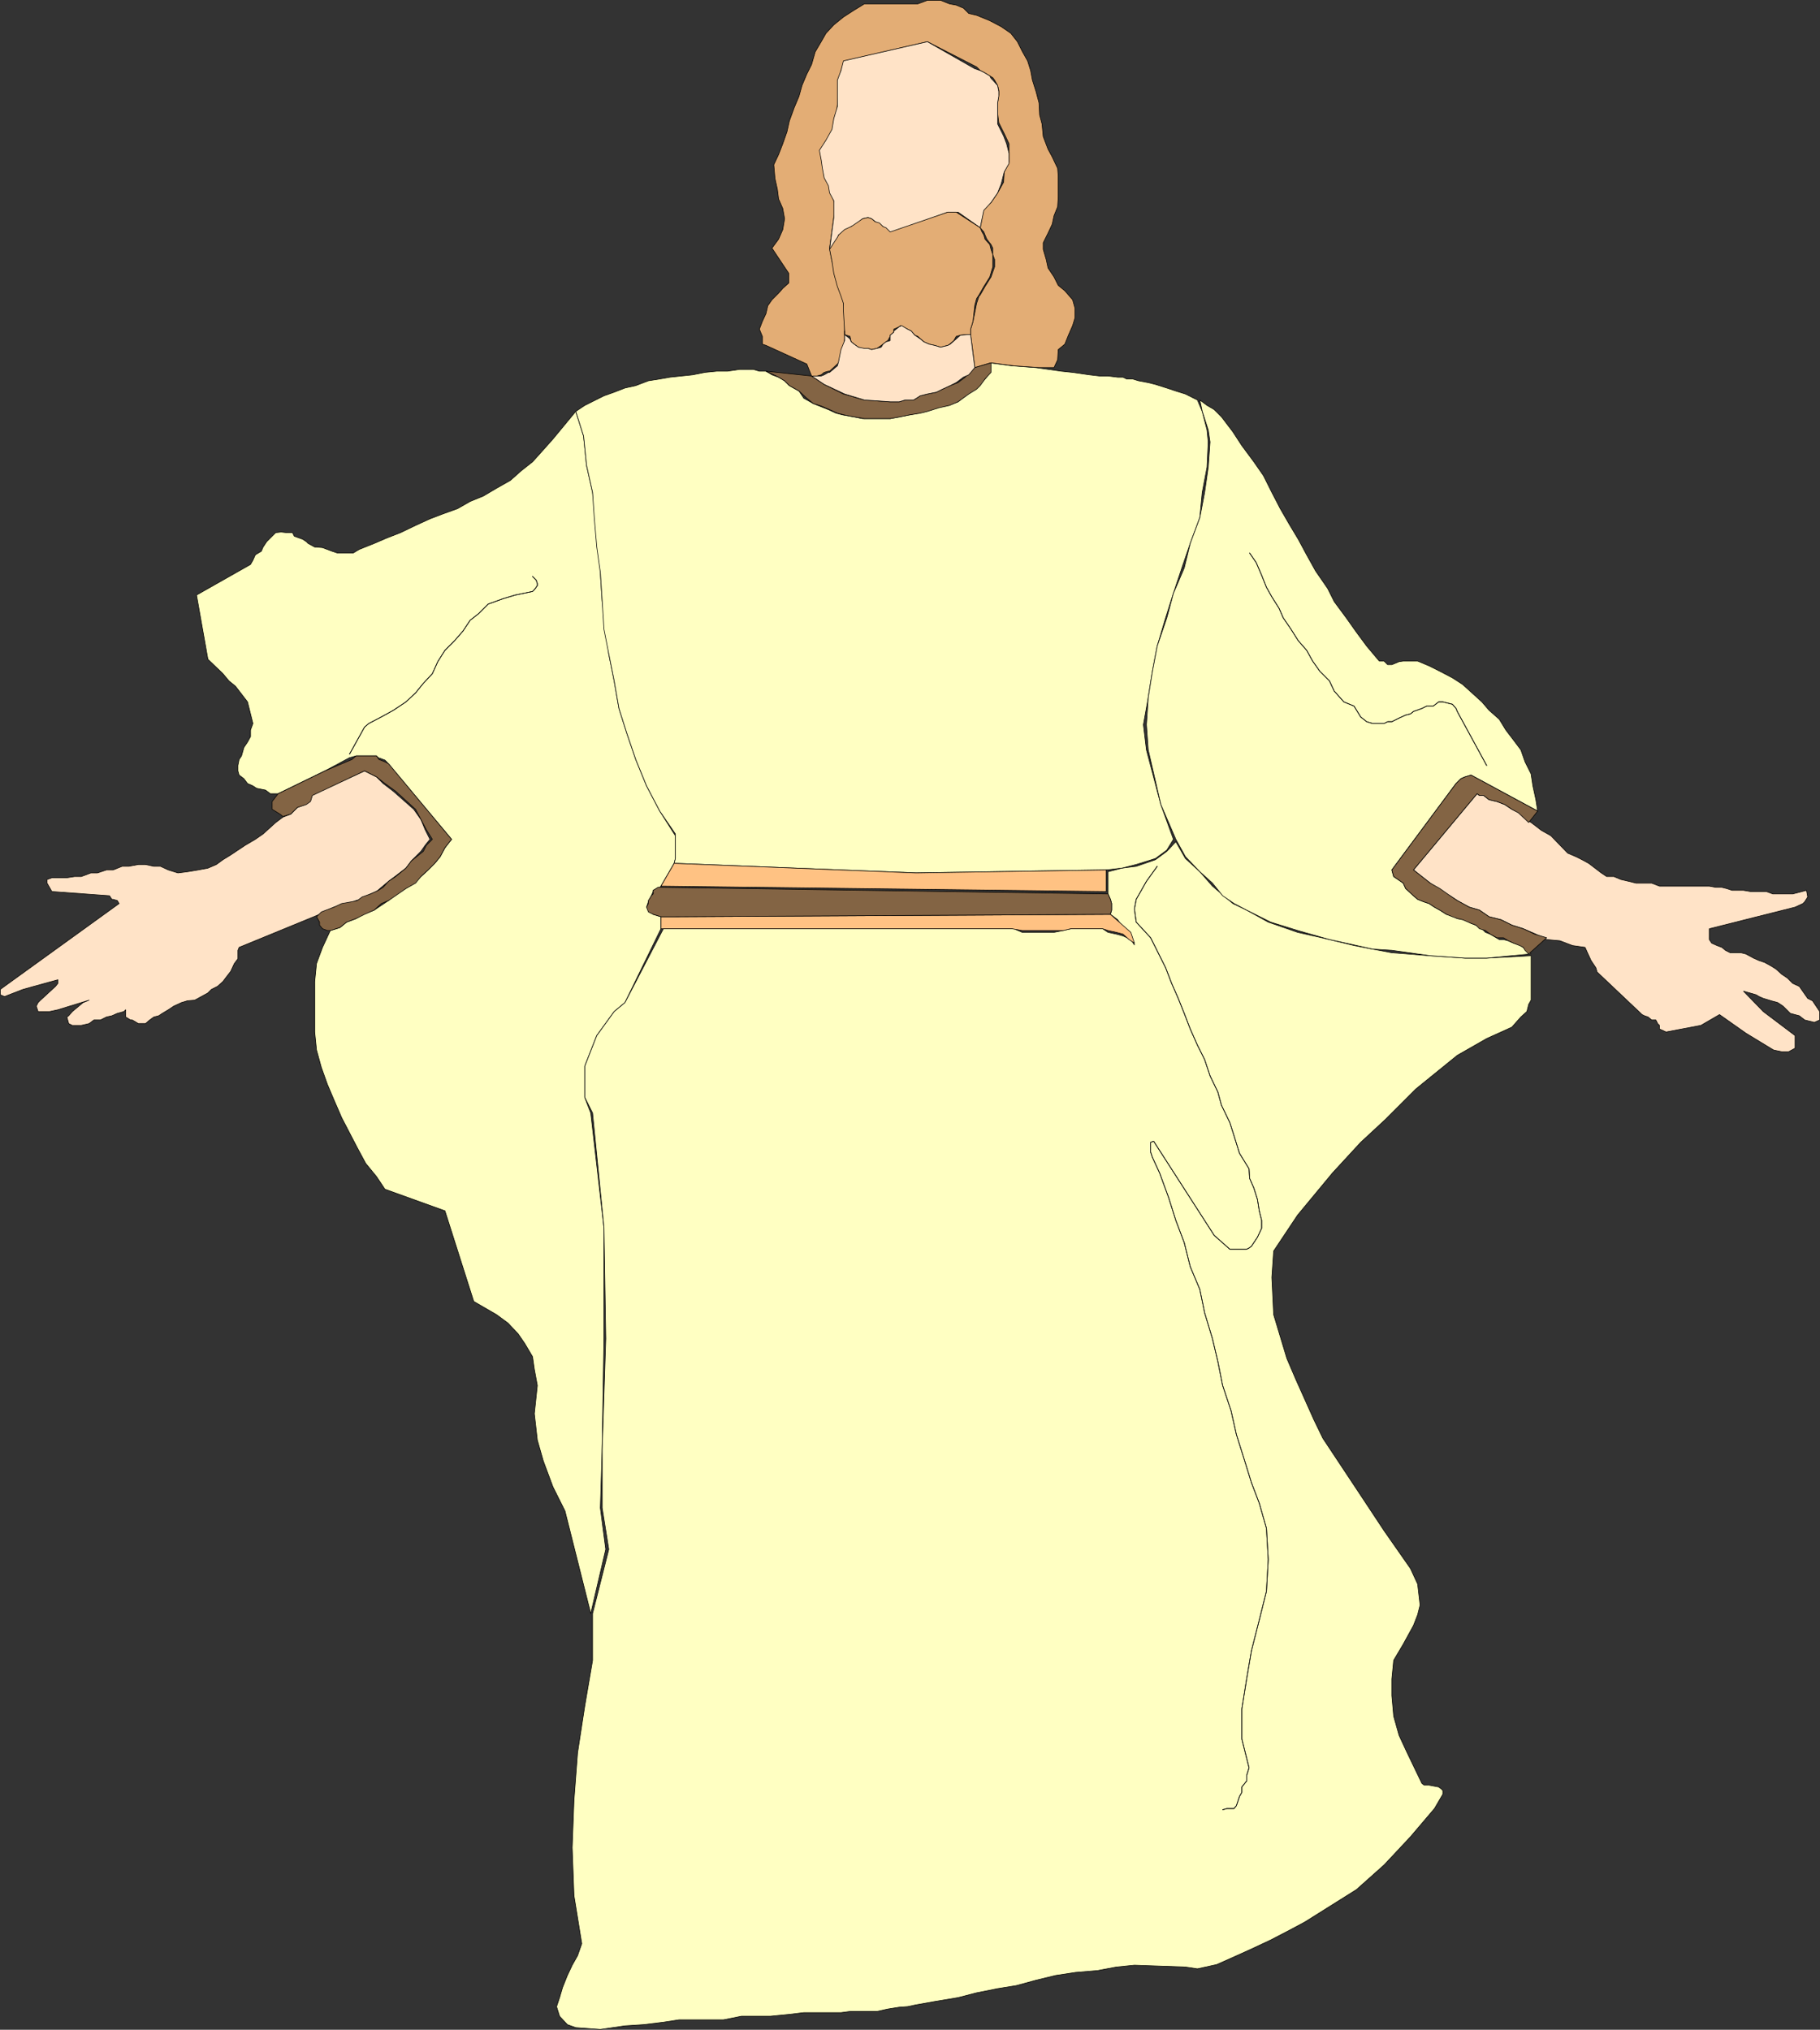 <?xml version="1.0" encoding="UTF-8" standalone="no"?>
<svg
   version="1.0"
   width="129.681mm"
   height="144.602mm"
   id="svg38"
   sodipodi:docname="Jesus 06.wmf"
   xmlns:inkscape="http://www.inkscape.org/namespaces/inkscape"
   xmlns:sodipodi="http://sodipodi.sourceforge.net/DTD/sodipodi-0.dtd"
   xmlns="http://www.w3.org/2000/svg"
   xmlns:svg="http://www.w3.org/2000/svg">
  <rect width="100%" height="100%" fill="#333333" stroke="none"/>
  <sodipodi:namedview
     id="namedview38"
     pagecolor="#ffffff"
     bordercolor="#000000"
     borderopacity="0.25"
     inkscape:showpageshadow="2"
     inkscape:pageopacity="0.0"
     inkscape:pagecheckerboard="0"
     inkscape:deskcolor="#d1d1d1"
     inkscape:document-units="mm" />
  <defs
     id="defs1">
    <pattern
       id="WMFhbasepattern"
       patternUnits="userSpaceOnUse"
       width="6"
       height="6"
       x="0"
       y="0" />
  </defs>
  <path
     style="fill:#ffffc2;fill-opacity:1;fill-rule:evenodd;stroke:none"
     d="m 181.557,232.46 0.323,-1.293 v -6.141 l -4.202,-6.626 -3.555,-6.787 -2.909,-7.11 -2.424,-7.11 -2.101,-6.626 -1.293,-7.434 -1.454,-7.272 -0.808,-6.626 -0.97,-7.757 -0.485,-7.434 -0.323,-6.949 -0.646,-7.595 -1.131,-7.11 -1.616,-7.272 -0.808,-7.918 -2.101,-6.626 -6.141,7.434 -2.586,2.909 -2.909,3.232 -3.07,2.424 -2.909,2.586 -3.717,2.101 -3.555,2.101 -3.555,1.454 -3.394,1.939 -4.04,1.454 -3.394,1.293 -3.878,1.778 -4.04,1.939 -3.717,1.454 -3.394,1.454 -4.04,1.616 -1.616,0.97 h -4.202 l -1.454,-0.485 -1.293,-0.485 -1.293,-0.485 -1.616,-0.162 h -0.485 l -1.778,-0.97 -0.485,-0.485 -0.97,-0.646 -2.262,-0.808 -0.485,-0.97 h -1.616 l -1.454,-0.162 -1.454,0.162 -2.424,2.424 -0.97,1.454 -0.485,1.131 -1.616,0.97 -0.646,1.454 -0.646,1.131 -14.544,8.242 3.07,17.291 4.04,3.878 1.616,1.939 1.778,1.454 1.616,2.101 1.616,2.101 0.808,3.232 0.646,2.586 -0.646,1.778 v 1.778 l -0.808,1.454 -0.97,1.454 -0.646,2.262 -0.646,0.97 -0.323,1.616 v 1.454 l 0.323,1.131 1.293,0.97 0.97,1.293 1.454,0.646 0.97,0.646 2.424,0.485 1.293,0.97 h 2.101 l 12.605,-6.141 6.626,-3.555 1.778,-0.485 h 5.494 l 0.485,0.485 1.778,0.646 0.485,0.485 17.453,20.846 -1.778,2.262 -1.293,2.424 -1.454,1.778 -1.778,1.778 -3.878,3.555 -2.262,1.454 -2.586,1.454 -1.939,1.778 -1.939,1.293 -1.939,1.293 -3.232,1.131 -1.616,1.131 -2.586,0.97 -1.778,1.454 -2.586,0.808 -2.101,4.525 -1.616,4.363 -0.485,4.848 v 13.574 l 0.485,4.848 1.293,4.686 1.616,4.525 1.778,4.202 2.101,4.848 2.101,4.04 2.101,4.04 2.262,4.202 2.909,3.555 2.262,3.394 16.16,5.818 7.757,24.401 3.07,1.778 3.07,1.778 3.07,2.262 2.747,2.909 1.778,2.586 2.101,3.555 0.485,3.394 0.808,4.363 -0.808,7.595 0.808,7.11 1.616,5.656 2.586,6.949 3.232,6.464 6.949,27.633 4.04,-17.291 -1.454,-11.15 0.485,-15.675 0.485,-29.896 v -29.896 l -3.555,-30.865 -1.616,-4.202 v -8.403 l 3.232,-8.242 4.686,-6.464 2.909,-2.424 9.696,-19.877 v -3.232 l -2.101,-0.646 -0.97,-1.131 -0.808,-0.808 0.485,-1.454 0.323,-0.646 0.485,-0.97 0.485,-1.131 v -0.323 l 1.778,-0.808 0.323,-0.323 z"
     id="path1" />
  <path
     style="fill:none;stroke:#000000;stroke-width:0.162px;stroke-linecap:round;stroke-linejoin:round;stroke-miterlimit:4;stroke-dasharray:none;stroke-opacity:1"
     d="m 181.557,232.46 0.323,-1.293 v -6.141 l -4.202,-6.626 -3.555,-6.787 -2.909,-7.11 -2.424,-7.11 -2.101,-6.626 -1.293,-7.434 -1.454,-7.272 -0.808,-6.626 -0.97,-7.757 -0.485,-7.434 -0.323,-6.949 -0.646,-7.595 -1.131,-7.11 -1.616,-7.272 -0.808,-7.918 -2.101,-6.626 -6.141,7.434 -2.586,2.909 -2.909,3.232 -3.07,2.424 -2.909,2.586 -3.717,2.101 -3.555,2.101 -3.555,1.454 -3.394,1.939 -4.04,1.454 -3.394,1.293 -3.878,1.778 -4.04,1.939 -3.717,1.454 -3.394,1.454 -4.04,1.616 -1.616,0.97 h -4.202 l -1.454,-0.485 -1.293,-0.485 -1.293,-0.485 -1.616,-0.162 h -0.485 l -1.778,-0.97 -0.485,-0.485 -0.97,-0.646 -2.262,-0.808 -0.485,-0.97 h -1.616 l -1.454,-0.162 -1.454,0.162 -2.424,2.424 -0.97,1.454 -0.485,1.131 -1.616,0.97 -0.646,1.454 -0.646,1.131 -14.544,8.242 3.07,17.291 4.04,3.878 1.616,1.939 1.778,1.454 1.616,2.101 1.616,2.101 0.808,3.232 0.646,2.586 -0.646,1.778 v 1.778 l -0.808,1.454 -0.97,1.454 -0.646,2.262 -0.646,0.97 -0.323,1.616 v 1.454 l 0.323,1.131 1.293,0.97 0.97,1.293 1.454,0.646 0.97,0.646 2.424,0.485 1.293,0.97 h 2.101 l 12.605,-6.141 6.626,-3.555 1.778,-0.485 h 5.494 l 0.485,0.485 1.778,0.646 0.485,0.485 17.453,20.846 -1.778,2.262 -1.293,2.424 -1.454,1.778 -1.778,1.778 -3.878,3.555 -2.262,1.454 -2.586,1.454 -1.939,1.778 -1.939,1.293 -1.939,1.293 -3.232,1.131 -1.616,1.131 -2.586,0.97 -1.778,1.454 -2.586,0.808 -2.101,4.525 -1.616,4.363 -0.485,4.848 v 13.574 l 0.485,4.848 1.293,4.686 1.616,4.525 1.778,4.202 2.101,4.848 2.101,4.04 2.101,4.04 2.262,4.202 2.909,3.555 2.262,3.394 16.16,5.818 7.757,24.401 3.07,1.778 3.07,1.778 3.07,2.262 2.747,2.909 1.778,2.586 2.101,3.555 0.485,3.394 0.808,4.363 -0.808,7.595 0.808,7.11 1.616,5.656 2.586,6.949 3.232,6.464 6.949,27.633 4.04,-17.291 -1.454,-11.15 0.485,-15.675 0.485,-29.896 v -29.896 l -3.555,-30.865 -1.616,-4.202 v -8.403 l 3.232,-8.242 4.686,-6.464 2.909,-2.424 9.696,-19.877 v -3.232 l -2.101,-0.646 -0.97,-1.131 -0.808,-0.808 0.485,-1.454 0.323,-0.646 0.485,-0.97 0.485,-1.131 v -0.323 l 1.778,-0.808 0.323,-0.323 3.555,-6.141 v 0"
     id="path2" />
  <path
     style="fill:#ffffc2;fill-opacity:1;fill-rule:evenodd;stroke:none"
     d="m 178.649,250.075 -10.342,19.877 -2.909,2.424 -4.686,6.464 -3.232,8.242 v 8.403 l 2.101,4.202 3.07,30.865 0.485,29.896 -0.97,29.896 v 15.675 l 1.778,11.15 -4.363,17.291 v 12.605 l -2.101,12.282 -1.939,12.605 -0.97,12.766 -0.485,12.766 0.485,12.928 2.101,12.928 -1.131,3.232 -1.454,2.586 -1.293,2.747 -1.293,3.232 -0.808,2.747 -0.808,2.424 0.808,2.586 2.101,2.262 2.262,0.808 6.626,0.485 6.626,-0.97 5.01,-0.323 5.333,-0.646 4.202,-0.646 h 11.958 l 4.848,-0.97 h 7.757 l 5.01,-0.485 4.04,-0.485 h 10.019 l 2.424,-0.323 h 7.272 l 2.909,-0.646 3.07,-0.485 2.262,-0.162 2.262,-0.485 5.494,-0.97 5.818,-0.97 5.01,-1.293 5.656,-1.131 5.01,-0.808 5.333,-1.454 5.333,-1.293 5.333,-0.808 5.818,-0.485 5.171,-0.97 4.848,-0.485 13.736,0.485 3.232,0.485 5.171,-1.131 4.363,-1.939 5.01,-2.262 5.171,-2.424 4.363,-2.262 4.848,-2.586 13.898,-8.726 7.434,-6.626 7.11,-7.595 6.464,-7.595 2.262,-3.878 v -0.97 l -0.485,-0.485 -0.646,-0.485 -2.586,-0.485 h -1.293 l -0.646,-0.485 -4.04,-8.403 -2.101,-4.525 -1.454,-5.171 -0.485,-5.494 v -4.525 l 0.485,-5.01 2.586,-4.363 2.747,-5.01 1.131,-2.909 0.646,-2.586 -0.646,-5.656 -1.939,-4.202 -7.11,-10.181 -6.626,-10.019 -9.858,-14.867 -2.424,-5.01 -4.848,-10.827 -2.424,-5.656 -3.555,-11.797 -0.485,-10.019 0.485,-7.11 6.464,-9.696 9.373,-11.312 7.595,-8.242 6.626,-6.141 8.242,-8.242 11.15,-9.05 7.918,-4.525 6.787,-3.07 2.424,-2.747 1.616,-1.454 0.485,-1.939 0.646,-1.131 v -11.958 l -11.958,0.646 h -5.818 l -9.373,-0.646 -10.342,-0.808 -5.171,-0.97 -5.01,-0.97 -6.626,-1.616 -8.565,-1.939 -7.918,-2.747 -5.818,-3.232 -3.717,-1.778 -5.494,-4.686 -3.394,-3.878 -3.878,-3.555 -2.586,-4.525 -2.424,2.586 -3.07,2.262 -5.171,1.778 -3.878,0.485 -3.717,0.97 v 5.979 l 0.646,1.454 0.323,1.131 v 1.778 l -0.323,1.131 1.939,1.454 1.454,2.101 2.101,1.778 0.97,2.909 -0.97,-1.454 -2.101,-0.97 -1.778,-0.485 -2.262,-0.485 -1.454,-0.97 h -8.565 l -2.101,0.485 -2.424,0.485 h -8.565 l -2.262,-0.97 H 178.649 Z"
     id="path3" />
  <path
     style="fill:none;stroke:#000000;stroke-width:0.162px;stroke-linecap:round;stroke-linejoin:round;stroke-miterlimit:4;stroke-dasharray:none;stroke-opacity:1"
     d="m 178.649,250.075 -10.342,19.877 -2.909,2.424 -4.686,6.464 -3.232,8.242 v 8.403 l 2.101,4.202 3.07,30.865 0.485,29.896 -0.97,29.896 v 15.675 l 1.778,11.15 -4.363,17.291 v 12.605 l -2.101,12.282 -1.939,12.605 -0.97,12.766 -0.485,12.766 0.485,12.928 2.101,12.928 -1.131,3.232 -1.454,2.586 -1.293,2.747 -1.293,3.232 -0.808,2.747 -0.808,2.424 0.808,2.586 2.101,2.262 2.262,0.808 6.626,0.485 6.626,-0.97 5.01,-0.323 5.333,-0.646 4.202,-0.646 h 11.958 l 4.848,-0.97 h 7.757 l 5.01,-0.485 4.04,-0.485 h 10.019 l 2.424,-0.323 h 7.272 l 2.909,-0.646 3.07,-0.485 2.262,-0.162 2.262,-0.485 5.494,-0.97 5.818,-0.97 5.01,-1.293 5.656,-1.131 5.01,-0.808 5.333,-1.454 5.333,-1.293 5.333,-0.808 5.818,-0.485 5.171,-0.97 4.848,-0.485 13.736,0.485 3.232,0.485 5.171,-1.131 4.363,-1.939 5.01,-2.262 5.171,-2.424 4.363,-2.262 4.848,-2.586 13.898,-8.726 7.434,-6.626 7.11,-7.595 6.464,-7.595 2.262,-3.878 v -0.97 l -0.485,-0.485 -0.646,-0.485 -2.586,-0.485 h -1.293 l -0.646,-0.485 -4.04,-8.403 -2.101,-4.525 -1.454,-5.171 -0.485,-5.494 v -4.525 l 0.485,-5.01 2.586,-4.363 2.747,-5.01 1.131,-2.909 0.646,-2.586 -0.646,-5.656 -1.939,-4.202 -7.11,-10.181 -6.626,-10.019 -9.858,-14.867 -2.424,-5.01 -4.848,-10.827 -2.424,-5.656 -3.555,-11.797 -0.485,-10.019 0.485,-7.11 6.464,-9.696 9.373,-11.312 7.595,-8.242 6.626,-6.141 8.242,-8.242 11.15,-9.05 7.918,-4.525 6.787,-3.07 2.424,-2.747 1.616,-1.454 0.485,-1.939 0.646,-1.131 v -11.958 l -11.958,0.646 h -5.818 l -9.373,-0.646 -10.342,-0.808 -5.171,-0.97 -5.01,-0.97 -6.626,-1.616 -8.565,-1.939 -7.918,-2.747 -5.818,-3.232 -3.717,-1.778 -5.494,-4.686 -3.394,-3.878 -3.878,-3.555 -2.586,-4.525 -2.424,2.586 -3.07,2.262 -5.171,1.778 -3.878,0.485 -3.717,0.97 v 5.979 l 0.646,1.454 0.323,1.131 v 1.778 l -0.323,1.131 1.939,1.454 1.454,2.101 2.101,1.778 0.97,2.909 -0.97,-1.454 -2.101,-0.97 -1.778,-0.485 -2.262,-0.485 -1.454,-0.97 h -8.565 l -2.101,0.485 -2.424,0.485 h -8.565 l -2.262,-0.97 H 178.649 v 0"
     id="path4" />
  <path
     style="fill:none;stroke:#000000;stroke-width:0.162px;stroke-linecap:round;stroke-linejoin:round;stroke-miterlimit:4;stroke-dasharray:none;stroke-opacity:1"
     d="m 329.26,487.302 1.131,-0.323 h 1.939 l 0.646,-0.808 0.323,-0.97 0.485,-1.454 0.646,-1.131 v -1.454 l 1.293,-1.616 v -1.454 l 0.646,-2.101 -1.939,-7.757 v -8.08 l 1.293,-8.08 1.293,-7.595 2.101,-8.242 1.939,-7.757 0.485,-8.565 -0.485,-8.403 -1.939,-6.787 -2.101,-5.494 -2.101,-6.787 -1.939,-6.141 -1.454,-6.464 -2.262,-6.787 -1.293,-6.464 -1.454,-6.141 -2.101,-6.949 -1.293,-6.302 -2.586,-6.141 -1.616,-6.464 -2.262,-5.979 -1.939,-6.141 -2.424,-6.626 -1.939,-4.202 -0.485,-1.454 v -2.586 l 0.808,-0.323 16.322,25.371 4.202,3.717 h 4.525 l 0.646,-0.323 0.646,-0.485 1.616,-2.424 1.131,-2.424 v -2.101 l -0.646,-2.586 -0.485,-3.07 -0.97,-3.07 -1.131,-2.586 -0.162,-2.586 -2.586,-4.202 -1.454,-4.686 -1.131,-3.555 -2.262,-4.686 -0.97,-3.555 -2.101,-4.363 -1.454,-4.363 -1.939,-3.878 -1.939,-4.363 -1.616,-4.202 -1.616,-4.04 -1.778,-4.04 -1.616,-4.202 -4.04,-8.08 -3.878,-4.202 -0.485,-3.555 0.485,-2.586 2.747,-4.848 2.909,-4.04 -2.909,4.04"
     id="path5" />
  <path
     style="fill:none;stroke:#000000;stroke-width:0.162px;stroke-linecap:round;stroke-linejoin:round;stroke-miterlimit:4;stroke-dasharray:none;stroke-opacity:1"
     d="m 329.26,487.302 1.131,-0.323 h 1.939 l 0.646,-0.808 0.323,-0.97 0.485,-1.454 0.646,-1.131 v -1.454 l 1.293,-1.616 v -1.454 l 0.646,-2.101 -1.939,-7.757 v -8.08 l 1.293,-8.08 1.293,-7.595 2.101,-8.242 1.939,-7.757 0.485,-8.565 -0.485,-8.403 -1.939,-6.787 -2.101,-5.494 -2.101,-6.787 -1.939,-6.141 -1.454,-6.464 -2.262,-6.787 -1.293,-6.464 -1.454,-6.141 -2.101,-6.949 -1.293,-6.302 -2.586,-6.141 -1.616,-6.464 -2.262,-5.979 -1.939,-6.141 -2.424,-6.626 -1.939,-4.202 -0.485,-1.454 v -2.586 l 0.808,-0.323 16.322,25.371 4.202,3.717 h 4.525 l 0.646,-0.323 0.646,-0.485 1.616,-2.424 1.131,-2.424 v -2.101 l -0.646,-2.586 -0.485,-3.07 -0.97,-3.07 -1.131,-2.586 -0.162,-2.586 -2.586,-4.202 -1.454,-4.686 -1.131,-3.555 -2.262,-4.686 -0.97,-3.555 -2.101,-4.363 -1.454,-4.363 -1.939,-3.878 -1.939,-4.363 -1.616,-4.202 -1.616,-4.04 -1.778,-4.04 -1.616,-4.202 -4.04,-8.08 -3.878,-4.202 -0.485,-3.555 0.485,-2.586 2.747,-4.848 2.909,-4.04 -2.909,4.04"
     id="path6" />
  <path
     style="fill:#ffffc2;fill-opacity:1;fill-rule:evenodd;stroke:none"
     d="m 181.557,232.46 65.125,2.586 51.227,-0.808 4.202,-0.485 3.878,-0.97 5.171,-1.616 3.07,-2.262 1.778,-2.909 -3.394,-9.373 -3.878,-14.706 -0.808,-6.787 1.293,-7.272 1.131,-7.11 1.293,-6.787 2.262,-7.595 2.101,-6.626 2.262,-6.787 2.262,-6.626 2.586,-6.949 0.646,-6.787 1.293,-6.787 0.323,-6.787 -0.323,-3.232 -1.293,-5.01 -1.293,-3.07 -3.232,-1.616 -2.586,-0.808 -2.424,-0.808 -3.07,-0.97 -1.939,-0.485 -2.586,-0.485 -1.616,-0.485 h -1.616 l -0.97,-0.485 h -1.454 l -2.586,-0.323 h -2.262 l -2.747,-0.323 -4.525,-0.646 -3.07,-0.323 -6.787,-0.97 -6.464,-0.485 -5.979,-0.808 v 2.586 l -1.293,1.778 -2.747,2.747 -1.939,1.293 -2.586,2.101 -2.747,0.97 -3.07,0.646 -2.747,0.97 -2.262,0.485 -2.424,0.485 -2.586,0.485 -2.424,0.485 h -7.434 l -2.424,-0.485 -2.747,-0.485 -1.939,-0.485 -2.101,-0.97 -2.424,-0.97 -1.616,-0.646 -2.586,-1.454 -1.293,-1.939 -2.586,-1.454 -1.293,-1.293 -1.616,-0.97 -1.778,-0.646 -1.616,-0.97 h -1.778 l -1.616,-0.485 h -3.717 l -3.232,0.485 h -2.909 l -3.232,0.323 -3.232,0.646 -3.07,0.323 -3.07,0.323 -2.747,0.485 -3.07,0.485 -3.394,1.293 -2.909,0.646 -2.909,1.131 -2.747,0.97 -5.171,2.586 -2.424,1.616 2.101,6.626 0.808,7.918 1.616,7.272 0.485,7.11 0.646,7.595 0.97,6.949 0.485,7.434 0.485,7.757 1.293,6.626 1.454,7.272 1.293,7.434 2.101,6.626 2.424,7.11 2.909,7.11 3.555,6.787 4.202,6.141 v 6.626 z"
     id="path7" />
  <path
     style="fill:none;stroke:#000000;stroke-width:0.162px;stroke-linecap:round;stroke-linejoin:round;stroke-miterlimit:4;stroke-dasharray:none;stroke-opacity:1"
     d="m 181.557,232.46 65.125,2.586 51.227,-0.808 4.202,-0.485 3.878,-0.97 5.171,-1.616 3.07,-2.262 1.778,-2.909 -3.394,-9.373 -3.878,-14.706 -0.808,-6.787 1.293,-7.272 1.131,-7.11 1.293,-6.787 2.262,-7.595 2.101,-6.626 2.262,-6.787 2.262,-6.626 2.586,-6.949 0.646,-6.787 1.293,-6.787 0.323,-6.787 -0.323,-3.232 -1.293,-5.01 -1.293,-3.07 -3.232,-1.616 -2.586,-0.808 -2.424,-0.808 -3.07,-0.97 -1.939,-0.485 -2.586,-0.485 -1.616,-0.485 h -1.616 l -0.97,-0.485 h -1.454 l -2.586,-0.323 h -2.262 l -2.747,-0.323 -4.525,-0.646 -3.07,-0.323 -6.787,-0.97 -6.464,-0.485 -5.979,-0.808 v 2.586 l -1.293,1.778 -2.747,2.747 -1.939,1.293 -2.586,2.101 -2.747,0.97 -3.07,0.646 -2.747,0.97 -2.262,0.485 -2.424,0.485 -2.586,0.485 -2.424,0.485 h -7.434 l -2.424,-0.485 -2.747,-0.485 -1.939,-0.485 -2.101,-0.97 -2.424,-0.97 -1.616,-0.646 -2.586,-1.454 -1.293,-1.939 -2.586,-1.454 -1.293,-1.293 -1.616,-0.97 -1.778,-0.646 -1.616,-0.97 h -1.778 l -1.616,-0.485 h -3.717 l -3.232,0.485 h -2.909 l -3.232,0.323 -3.232,0.646 -3.07,0.323 -3.07,0.323 -2.747,0.485 -3.07,0.485 -3.394,1.293 -2.909,0.646 -2.909,1.131 -2.747,0.97 -5.171,2.586 -2.424,1.616 2.101,6.626 0.808,7.918 1.616,7.272 0.485,7.11 0.646,7.595 0.97,6.949 0.485,7.434 0.485,7.757 1.293,6.626 1.454,7.272 1.293,7.434 2.101,6.626 2.424,7.11 2.909,7.11 3.555,6.787 4.202,6.141 v 6.626 l -0.323,1.293 v 0"
     id="path8" />
  <path
     style="fill:#ffffc2;fill-opacity:1;fill-rule:evenodd;stroke:none"
     d="m 412.322,256.862 -2.747,-2.262 -1.939,-0.646 -1.454,-0.646 -1.293,-0.323 h -1.131 l -2.424,-1.454 -1.293,-0.485 -0.97,-0.97 -1.616,-0.97 -1.293,-0.485 -1.616,-0.97 -2.101,-0.323 -0.808,-0.485 -2.101,-0.646 -1.778,-1.131 -1.454,-0.808 -1.454,-0.97 -1.454,-0.485 -1.616,-0.646 -1.131,-0.97 -2.101,-1.939 -0.646,-1.454 -2.586,-1.778 -0.485,-1.778 17.291,-23.27 1.293,-1.293 1.131,-0.485 1.616,-0.485 17.938,9.696 -0.485,-3.07 -0.808,-3.717 -0.485,-3.232 -1.616,-3.232 -1.131,-3.232 -1.939,-2.586 -2.101,-2.747 -1.778,-2.909 -2.747,-2.424 -1.939,-2.262 -5.171,-4.686 -2.747,-1.778 -3.394,-1.778 -2.909,-1.454 -3.07,-1.293 h -3.878 l -1.131,0.162 -1.939,0.808 h -1.131 l -0.97,-0.97 h -1.293 l -3.394,-4.04 -2.747,-3.717 -2.747,-3.878 -3.232,-4.363 -1.778,-3.555 -3.232,-4.686 -2.424,-4.363 -2.262,-4.202 -2.424,-4.04 -2.424,-4.202 -2.262,-4.363 -2.262,-4.525 -2.586,-3.717 -3.232,-4.363 -2.424,-3.717 -3.07,-4.04 -1.939,-1.939 -1.939,-1.131 -1.939,-1.454 0.646,3.07 1.616,5.01 0.485,3.232 -0.485,6.787 -0.97,6.787 -1.293,6.787 -2.586,6.949 -1.616,6.626 -2.909,6.787 -1.778,6.626 -2.586,7.595 -1.293,6.787 -1.131,7.11 -0.485,7.272 0.485,6.787 3.394,14.706 4.04,9.373 2.586,4.686 3.878,4.04 3.394,3.07 2.747,3.394 3.07,2.101 3.394,1.778 6.464,3.232 7.272,2.262 8.565,2.424 6.626,1.454 5.01,1.131 5.171,0.323 10.342,1.454 9.373,0.646 h 5.818 l 11.958,-1.131 z"
     id="path9" />
  <path
     style="fill:none;stroke:#000000;stroke-width:0.162px;stroke-linecap:round;stroke-linejoin:round;stroke-miterlimit:4;stroke-dasharray:none;stroke-opacity:1"
     d="m 412.322,256.862 -2.747,-2.262 -1.939,-0.646 -1.454,-0.646 -1.293,-0.323 h -1.131 l -2.424,-1.454 -1.293,-0.485 -0.97,-0.97 -1.616,-0.97 -1.293,-0.485 -1.616,-0.97 -2.101,-0.323 -0.808,-0.485 -2.101,-0.646 -1.778,-1.131 -1.454,-0.808 -1.454,-0.97 -1.454,-0.485 -1.616,-0.646 -1.131,-0.97 -2.101,-1.939 -0.646,-1.454 -2.586,-1.778 -0.485,-1.778 17.291,-23.27 1.293,-1.293 1.131,-0.485 1.616,-0.485 17.938,9.696 -0.485,-3.07 -0.808,-3.717 -0.485,-3.232 -1.616,-3.232 -1.131,-3.232 -1.939,-2.586 -2.101,-2.747 -1.778,-2.909 -2.747,-2.424 -1.939,-2.262 -5.171,-4.686 -2.747,-1.778 -3.394,-1.778 -2.909,-1.454 -3.07,-1.293 h -3.878 l -1.131,0.162 -1.939,0.808 h -1.131 l -0.97,-0.97 h -1.293 l -3.394,-4.04 -2.747,-3.717 -2.747,-3.878 -3.232,-4.363 -1.778,-3.555 -3.232,-4.686 -2.424,-4.363 -2.262,-4.202 -2.424,-4.04 -2.424,-4.202 -2.262,-4.363 -2.262,-4.525 -2.586,-3.717 -3.232,-4.363 -2.424,-3.717 -3.07,-4.04 -1.939,-1.939 -1.939,-1.131 -1.939,-1.454 0.646,3.07 1.616,5.01 0.485,3.232 -0.485,6.787 -0.97,6.787 -1.293,6.787 -2.586,6.949 -1.616,6.626 -2.909,6.787 -1.778,6.626 -2.586,7.595 -1.293,6.787 -1.131,7.11 -0.485,7.272 0.485,6.787 3.394,14.706 4.04,9.373 2.586,4.686 3.878,4.04 3.394,3.07 2.747,3.394 3.07,2.101 3.394,1.778 6.464,3.232 7.272,2.262 8.565,2.424 6.626,1.454 5.01,1.131 5.171,0.323 10.342,1.454 9.373,0.646 h 5.818 l 11.958,-1.131 v 0"
     id="path10" />
  <path
     style="fill:#ffc283;fill-opacity:1;fill-rule:evenodd;stroke:none"
     d="m 178.002,250.075 h 94.536 l 2.747,0.485 h 10.989 l 2.101,-0.485 h 8.565 l 1.454,0.485 2.262,0.485 1.778,0.485 1.616,1.454 1.454,0.97 -0.97,-2.909 -5.494,-4.848 -117.483,0.646 h -3.555 v 3.232 z"
     id="path11" />
  <path
     style="fill:none;stroke:#000000;stroke-width:0.162px;stroke-linecap:round;stroke-linejoin:round;stroke-miterlimit:4;stroke-dasharray:none;stroke-opacity:1"
     d="m 178.002,250.075 h 94.536 l 2.747,0.485 h 10.989 l 2.101,-0.485 h 8.565 l 1.454,0.485 2.262,0.485 1.778,0.485 1.616,1.454 1.454,0.97 -0.97,-2.909 -5.494,-4.848 -117.483,0.646 h -3.555 v 3.232 0"
     id="path12" />
  <path
     style="fill:#836444;fill-opacity:1;fill-rule:evenodd;stroke:none"
     d="m 299.04,246.035 0.323,-0.97 v -1.778 l -0.323,-1.131 -0.646,-1.454 -120.392,-1.778 h -0.808 l -1.293,0.808 v 0.97 l -0.485,0.485 -0.808,1.293 v 0.808 l -0.485,0.97 0.485,1.293 1.293,0.646 2.101,0.646 h 3.555 l 117.483,-0.646 v 0 z"
     id="path13" />
  <path
     style="fill:none;stroke:#000000;stroke-width:0.162px;stroke-linecap:round;stroke-linejoin:round;stroke-miterlimit:4;stroke-dasharray:none;stroke-opacity:1"
     d="m 299.04,246.035 0.323,-0.97 v -1.778 l -0.323,-1.131 -0.646,-1.454 -120.392,-1.778 h -0.808 l -1.293,0.808 v 0.97 l -0.485,0.485 -0.808,1.293 v 0.808 l -0.485,0.97 0.485,1.293 1.293,0.646 2.101,0.646 h 3.555 l 117.483,-0.646 v 0"
     id="path14" />
  <path
     style="fill:#ffc283;fill-opacity:1;fill-rule:evenodd;stroke:none"
     d="m 181.557,232.46 -3.555,6.141 119.907,1.454 v -5.818 l -51.227,0.808 z"
     id="path15" />
  <path
     style="fill:none;stroke:#000000;stroke-width:0.162px;stroke-linecap:round;stroke-linejoin:round;stroke-miterlimit:4;stroke-dasharray:none;stroke-opacity:1"
     d="m 181.557,232.46 -3.555,6.141 119.907,1.454 v -5.818 l -51.227,0.808 -65.125,-2.586 v 0"
     id="path16" />
  <path
     style="fill:#ffe3c7;fill-opacity:1;fill-rule:evenodd;stroke:none"
     d="m 78.295,219.209 -2.101,0.808 -1.939,1.454 -3.394,3.07 -2.101,1.454 -2.747,1.616 -1.939,1.293 -1.939,1.293 -2.101,1.293 -1.778,1.293 -2.262,0.97 -2.586,0.485 -2.909,0.485 -2.586,0.323 -2.586,-0.808 -2.101,-0.97 h -1.778 l -2.262,-0.485 h -1.939 l -2.586,0.485 h -1.778 l -2.424,0.97 h -1.778 l -2.424,0.808 h -1.778 l -2.586,0.97 h -1.778 l -2.101,0.323 h -4.04 l -1.293,0.485 v 0.97 l 0.646,1.131 0.646,1.131 15.514,1.131 0.646,0.97 h 0.323 l 1.131,0.323 0.485,0.808 -31.997,23.109 v 1.454 l 1.131,0.485 5.01,-1.939 2.909,-0.808 6.464,-1.778 v 0.97 l -0.646,0.808 -4.04,3.717 -0.646,0.646 -0.485,0.97 0.485,1.454 h 3.07 l 2.262,-0.485 8.403,-2.586 -1.616,0.646 -2.909,2.424 -0.97,1.131 -0.485,0.323 0.485,1.778 0.97,0.485 h 2.424 l 2.101,-0.485 1.293,-0.97 h 1.778 l 1.616,-0.808 1.454,-0.323 1.454,-0.646 1.778,-0.485 0.485,-0.485 v 1.939 l 1.293,0.808 h 0.485 l 1.616,0.97 h 1.939 l 1.131,-0.97 1.131,-0.808 1.293,-0.323 0.97,-0.646 1.616,-0.97 1.454,-0.97 2.101,-0.97 1.616,-0.485 1.939,-0.162 1.778,-0.97 1.778,-0.97 0.97,-0.97 1.616,-0.808 1.454,-1.293 0.97,-1.293 1.131,-1.454 0.97,-2.101 0.97,-1.293 v -2.262 l 0.323,-0.808 21.654,-8.888 3.878,-1.939 2.101,-0.485 2.101,-0.485 1.778,-0.808 1.293,-0.323 2.586,-1.454 1.616,-0.646 1.293,-1.131 1.939,-1.616 1.293,-0.97 3.394,-2.586 1.454,-1.939 1.131,-1.131 1.454,-1.454 1.131,-1.616 1.293,-1.616 -1.293,-2.586 -1.131,-2.747 -1.939,-2.747 -5.494,-4.848 -2.747,-2.101 -1.778,-1.778 -3.232,-1.616 -14.544,6.626 -0.646,1.616 -0.97,0.808 -1.939,0.808 z"
     id="path17" />
  <path
     style="fill:none;stroke:#000000;stroke-width:0.162px;stroke-linecap:round;stroke-linejoin:round;stroke-miterlimit:4;stroke-dasharray:none;stroke-opacity:1"
     d="m 78.295,219.209 -2.101,0.808 -1.939,1.454 -3.394,3.07 -2.101,1.454 -2.747,1.616 -1.939,1.293 -1.939,1.293 -2.101,1.293 -1.778,1.293 -2.262,0.97 -2.586,0.485 -2.909,0.485 -2.586,0.323 -2.586,-0.808 -2.101,-0.97 h -1.778 l -2.262,-0.485 h -1.939 l -2.586,0.485 h -1.778 l -2.424,0.97 h -1.778 l -2.424,0.808 h -1.778 l -2.586,0.97 h -1.778 l -2.101,0.323 h -4.04 l -1.293,0.485 v 0.97 l 0.646,1.131 0.646,1.131 15.514,1.131 0.646,0.97 h 0.323 l 1.131,0.323 0.485,0.808 -31.997,23.109 v 1.454 l 1.131,0.485 5.01,-1.939 2.909,-0.808 6.464,-1.778 v 0.97 l -0.646,0.808 -4.04,3.717 -0.646,0.646 -0.485,0.97 0.485,1.454 h 3.07 l 2.262,-0.485 8.403,-2.586 -1.616,0.646 -2.909,2.424 -0.97,1.131 -0.485,0.323 0.485,1.778 0.97,0.485 h 2.424 l 2.101,-0.485 1.293,-0.97 h 1.778 l 1.616,-0.808 1.454,-0.323 1.454,-0.646 1.778,-0.485 0.485,-0.485 v 1.939 l 1.293,0.808 h 0.485 l 1.616,0.97 h 1.939 l 1.131,-0.97 1.131,-0.808 1.293,-0.323 0.97,-0.646 1.616,-0.97 1.454,-0.97 2.101,-0.97 1.616,-0.485 1.939,-0.162 1.778,-0.97 1.778,-0.97 0.97,-0.97 1.616,-0.808 1.454,-1.293 0.97,-1.293 1.131,-1.454 0.97,-2.101 0.97,-1.293 v -2.262 l 0.323,-0.808 21.654,-8.888 3.878,-1.939 2.101,-0.485 2.101,-0.485 1.778,-0.808 1.293,-0.323 2.586,-1.454 1.616,-0.646 1.293,-1.131 1.939,-1.616 1.293,-0.97 3.394,-2.586 1.454,-1.939 1.131,-1.131 1.454,-1.454 1.131,-1.616 1.293,-1.616 -1.293,-2.586 -1.131,-2.747 -1.939,-2.747 -5.494,-4.848 -2.747,-2.101 -1.778,-1.778 -3.232,-1.616 -14.544,6.626 -0.646,1.616 -0.97,0.808 -1.939,0.808 -1.778,1.778 v 0"
     id="path18" />
  <path
     style="fill:#e3ad75;fill-opacity:1;fill-rule:evenodd;stroke:none"
     d="m 279.81,98.979 h 4.04 l 0.97,-2.101 0.162,-2.747 1.778,-1.454 0.97,-2.424 1.131,-2.586 0.646,-2.101 v -2.586 l -0.646,-2.262 -2.101,-2.424 -1.778,-1.454 -1.131,-2.262 -1.616,-2.424 -0.485,-2.262 -0.808,-2.747 v -1.778 l 1.293,-2.586 1.131,-2.424 0.485,-2.262 0.97,-2.424 0.162,-2.586 v -5.656 l -0.162,-2.101 -1.454,-3.07 -1.131,-2.101 -1.293,-3.394 -0.323,-3.394 -0.646,-2.424 -0.162,-3.232 -0.808,-3.07 -0.97,-3.07 -0.485,-2.586 -0.808,-2.586 -1.454,-2.586 -1.293,-2.586 -1.778,-2.262 -2.586,-1.778 -3.07,-1.616 -3.555,-1.454 -2.101,-0.485 -1.454,-1.454 -1.939,-0.808 -1.778,-0.323 -2.424,-0.97 h -3.555 l -2.586,0.97 h -14.382 l -2.909,1.778 -2.747,1.778 -2.586,2.101 -2.101,2.262 -1.293,2.262 -1.616,2.747 -0.97,3.394 -1.293,2.586 -1.293,3.07 -0.808,2.909 -1.293,3.07 -1.293,3.555 -0.646,2.909 -1.131,3.232 -1.131,2.909 -1.293,2.747 0.323,3.717 0.646,2.909 0.323,2.586 1.131,2.586 0.485,2.747 -0.485,2.909 -1.131,2.586 -1.778,2.424 4.525,6.787 v 2.586 l -1.616,1.454 -1.131,1.293 -1.778,1.778 -1.131,1.616 -0.485,2.101 -0.97,2.101 -0.808,2.101 0.808,1.939 v 2.101 l 0.97,0.323 10.989,5.01 1.293,3.232 h 1.454 l 1.131,-0.323 0.808,-0.646 1.131,-0.323 h 0.323 l 2.101,-1.939 0.97,-1.131 0.646,-2.747 0.323,-2.909 v -7.595 l -0.323,-1.939 v -1.939 l -1.293,-2.909 -0.646,-3.232 -1.131,-3.232 -0.646,-3.555 1.131,-8.242 0.646,-2.424 -0.646,-2.101 -0.485,-2.101 -0.646,-1.939 -1.454,-2.586 v -2.586 l -0.808,-2.101 v -2.262 l 1.939,-2.747 1.454,-2.909 0.646,-3.555 0.323,-2.909 0.323,-2.909 v -3.878 l 0.646,-2.586 0.97,-2.586 22.301,-5.171 13.251,6.787 0.97,0.97 0.97,0.485 1.616,0.97 0.808,0.485 0.485,0.646 0.808,1.454 0.323,1.293 v 1.131 l -0.323,2.262 v 2.747 l 0.323,2.586 1.454,2.909 1.293,2.747 v 5.01 l -1.293,2.586 -0.162,2.747 -1.616,2.909 -1.778,2.586 -1.939,1.616 -0.97,5.171 0.97,1.131 0.323,0.808 0.485,1.131 1.131,1.454 0.485,0.97 v 1.778 l 0.485,1.293 v 1.939 l -0.97,2.747 -1.616,2.586 -1.293,2.262 -0.323,0.323 -0.646,1.939 -0.97,4.848 -0.646,2.101 v 1.454 l 1.131,8.888 4.363,-1.293 6.141,0.808 6.787,0.485 z"
     id="path19" />
  <path
     style="fill:none;stroke:#000000;stroke-width:0.162px;stroke-linecap:round;stroke-linejoin:round;stroke-miterlimit:4;stroke-dasharray:none;stroke-opacity:1"
     d="m 279.81,98.979 h 4.04 l 0.97,-2.101 0.162,-2.747 1.778,-1.454 0.97,-2.424 1.131,-2.586 0.646,-2.101 v -2.586 l -0.646,-2.262 -2.101,-2.424 -1.778,-1.454 -1.131,-2.262 -1.616,-2.424 -0.485,-2.262 -0.808,-2.747 v -1.778 l 1.293,-2.586 1.131,-2.424 0.485,-2.262 0.97,-2.424 0.162,-2.586 v -5.656 l -0.162,-2.101 -1.454,-3.07 -1.131,-2.101 -1.293,-3.394 -0.323,-3.394 -0.646,-2.424 -0.162,-3.232 -0.808,-3.07 -0.97,-3.07 -0.485,-2.586 -0.808,-2.586 -1.454,-2.586 -1.293,-2.586 -1.778,-2.262 -2.586,-1.778 -3.07,-1.616 -3.555,-1.454 -2.101,-0.485 -1.454,-1.454 -1.939,-0.808 -1.778,-0.323 -2.424,-0.97 h -3.555 l -2.586,0.97 h -14.382 l -2.909,1.778 -2.747,1.778 -2.586,2.101 -2.101,2.262 -1.293,2.262 -1.616,2.747 -0.97,3.394 -1.293,2.586 -1.293,3.07 -0.808,2.909 -1.293,3.07 -1.293,3.555 -0.646,2.909 -1.131,3.232 -1.131,2.909 -1.293,2.747 0.323,3.717 0.646,2.909 0.323,2.586 1.131,2.586 0.485,2.747 -0.485,2.909 -1.131,2.586 -1.778,2.424 4.525,6.787 v 2.586 l -1.616,1.454 -1.131,1.293 -1.778,1.778 -1.131,1.616 -0.485,2.101 -0.97,2.101 -0.808,2.101 0.808,1.939 v 2.101 l 0.97,0.323 10.989,5.01 1.293,3.232 h 1.454 l 1.131,-0.323 0.808,-0.646 1.131,-0.323 h 0.323 l 2.101,-1.939 0.97,-1.131 0.646,-2.747 0.323,-2.909 v -7.595 l -0.323,-1.939 v -1.939 l -1.293,-2.909 -0.646,-3.232 -1.131,-3.232 -0.646,-3.555 1.131,-8.242 0.646,-2.424 -0.646,-2.101 -0.485,-2.101 -0.646,-1.939 -1.454,-2.586 v -2.586 l -0.808,-2.101 v -2.262 l 1.939,-2.747 1.454,-2.909 0.646,-3.555 0.323,-2.909 0.323,-2.909 v -3.878 l 0.646,-2.586 0.97,-2.586 22.301,-5.171 13.251,6.787 0.97,0.97 0.97,0.485 1.616,0.97 0.808,0.485 0.485,0.646 0.808,1.454 0.323,1.293 v 1.131 l -0.323,2.262 v 2.747 l 0.323,2.586 1.454,2.909 1.293,2.747 v 5.01 l -1.293,2.586 -0.162,2.747 -1.616,2.909 -1.778,2.586 -1.939,1.616 -0.97,5.171 0.97,1.131 0.323,0.808 0.485,1.131 1.131,1.454 0.485,0.97 v 1.778 l 0.485,1.293 v 1.939 l -0.97,2.747 -1.616,2.586 -1.293,2.262 -0.323,0.323 -0.646,1.939 -0.97,4.848 -0.646,2.101 v 1.454 l 1.131,8.888 4.363,-1.293 6.141,0.808 6.787,0.485 v 0"
     id="path20" />
  <path
     style="fill:#ffe3c7;fill-opacity:1;fill-rule:evenodd;stroke:none"
     d="m 412.322,221.472 -2.101,-1.454 -0.97,-1.131 -2.101,-0.97 -1.939,-1.293 -2.101,-0.808 -2.101,-0.485 -1.454,-1.131 h -1.131 l -0.646,-0.485 -17.13,20.523 2.262,1.778 2.262,1.778 2.586,1.939 2.747,1.454 1.939,1.293 3.232,1.778 2.747,0.808 2.586,1.778 3.232,0.808 2.909,1.454 3.07,0.97 3.394,1.454 2.909,1.454 3.555,0.323 3.394,1.293 3.394,0.485 0.646,1.454 0.97,2.101 1.293,1.939 0.323,1.131 12.12,11.474 0.646,0.323 0.97,0.323 0.97,0.808 h 1.131 l 0.485,0.97 0.485,0.485 v 0.97 l 1.778,0.808 9.373,-1.778 5.01,-2.909 7.11,5.01 7.434,4.525 2.262,0.485 h 1.778 l 1.778,-0.97 v -3.394 l -8.565,-6.464 -5.333,-5.494 3.394,0.97 0.808,0.485 1.131,0.485 2.101,0.646 1.778,0.485 1.454,0.97 1.939,1.939 2.424,0.646 1.454,1.131 2.586,0.646 1.454,-0.646 v -2.262 l -0.97,-1.454 -0.97,-1.454 -1.293,-0.646 -2.262,-3.232 -1.778,-0.808 -1.454,-1.454 -1.454,-0.97 -1.616,-1.454 -1.293,-0.808 -1.778,-0.97 -1.454,-0.485 -1.454,-0.646 -2.101,-1.131 -1.293,-0.323 h -2.909 l -1.293,-0.646 -0.97,-0.808 -1.293,-0.485 -1.454,-0.646 -0.646,-0.97 v -2.909 l 23.109,-5.818 2.101,-0.97 0.485,-0.485 0.808,-1.293 -0.323,-1.778 -3.717,0.97 h -5.333 l -1.778,-0.646 h -4.202 l -1.939,-0.323 h -3.07 l -1.454,-0.485 -1.293,-0.323 h -1.616 l -1.778,-0.323 h -13.413 l -2.101,-0.808 h -4.202 l -1.939,-0.485 -2.101,-0.485 -1.939,-0.808 h -1.939 l -1.454,-0.97 -3.394,-2.586 -1.778,-0.97 -1.616,-0.808 -2.262,-0.97 -4.525,-4.686 -2.586,-1.454 -1.454,-1.131 -1.293,-0.97 z"
     id="path21" />
  <path
     style="fill:none;stroke:#000000;stroke-width:0.162px;stroke-linecap:round;stroke-linejoin:round;stroke-miterlimit:4;stroke-dasharray:none;stroke-opacity:1"
     d="m 412.322,221.472 -2.101,-1.454 -0.97,-1.131 -2.101,-0.97 -1.939,-1.293 -2.101,-0.808 -2.101,-0.485 -1.454,-1.131 h -1.131 l -0.646,-0.485 -17.13,20.523 2.262,1.778 2.262,1.778 2.586,1.939 2.747,1.454 1.939,1.293 3.232,1.778 2.747,0.808 2.586,1.778 3.232,0.808 2.909,1.454 3.07,0.97 3.394,1.454 2.909,1.454 3.555,0.323 3.394,1.293 3.394,0.485 0.646,1.454 0.97,2.101 1.293,1.939 0.323,1.131 12.12,11.474 0.646,0.323 0.97,0.323 0.97,0.808 h 1.131 l 0.485,0.97 0.485,0.485 v 0.97 l 1.778,0.808 9.373,-1.778 5.01,-2.909 7.11,5.01 7.434,4.525 2.262,0.485 h 1.778 l 1.778,-0.97 v -3.394 l -8.565,-6.464 -5.333,-5.494 3.394,0.97 0.808,0.485 1.131,0.485 2.101,0.646 1.778,0.485 1.454,0.97 1.939,1.939 2.424,0.646 1.454,1.131 2.586,0.646 1.454,-0.646 v -2.262 l -0.97,-1.454 -0.97,-1.454 -1.293,-0.646 -2.262,-3.232 -1.778,-0.808 -1.454,-1.454 -1.454,-0.97 -1.616,-1.454 -1.293,-0.808 -1.778,-0.97 -1.454,-0.485 -1.454,-0.646 -2.101,-1.131 -1.293,-0.323 h -2.909 l -1.293,-0.646 -0.97,-0.808 -1.293,-0.485 -1.454,-0.646 -0.646,-0.97 v -2.909 l 23.109,-5.818 2.101,-0.97 0.485,-0.485 0.808,-1.293 -0.323,-1.778 -3.717,0.97 h -5.333 l -1.778,-0.646 h -4.202 l -1.939,-0.323 h -3.07 l -1.454,-0.485 -1.293,-0.323 h -1.616 l -1.778,-0.323 h -13.413 l -2.101,-0.808 h -4.202 l -1.939,-0.485 -2.101,-0.485 -1.939,-0.808 h -1.939 l -1.454,-0.97 -3.394,-2.586 -1.778,-0.97 -1.616,-0.808 -2.262,-0.97 -4.525,-4.686 -2.586,-1.454 -1.454,-1.131 -1.293,-0.97 v 0"
     id="path22" />
  <path
     style="fill:none;stroke:#000000;stroke-width:0.162px;stroke-linecap:round;stroke-linejoin:round;stroke-miterlimit:4;stroke-dasharray:none;stroke-opacity:1"
     d="m 400.364,206.12 -7.918,-14.544 -0.323,-0.808 -0.97,-1.131 -2.586,-0.646 h -1.131 l -1.454,1.131 h -1.778 l -1.293,0.646 -2.262,0.808 -0.808,0.646 -1.293,0.323 -1.778,0.808 -1.939,0.97 h -1.131 l -0.97,0.485 h -3.07 l -1.616,-0.485 -1.616,-1.293 -1.778,-2.909 -2.747,-1.131 -2.586,-2.909 -1.293,-2.747 -2.586,-2.586 -1.939,-2.747 -1.616,-2.909 -2.262,-2.586 -1.939,-3.07 -2.101,-3.07 -1.131,-2.586 -1.939,-3.07 -1.454,-2.586 -1.293,-3.232 -1.454,-3.394 -1.778,-2.586 1.778,2.586"
     id="path23" />
  <path
     style="fill:none;stroke:#000000;stroke-width:0.162px;stroke-linecap:round;stroke-linejoin:round;stroke-miterlimit:4;stroke-dasharray:none;stroke-opacity:1"
     d="m 400.364,206.12 -7.918,-14.544 -0.323,-0.808 -0.97,-1.131 -2.586,-0.646 h -1.131 l -1.454,1.131 h -1.778 l -1.293,0.646 -2.262,0.808 -0.808,0.646 -1.293,0.323 -1.778,0.808 -1.939,0.97 h -1.131 l -0.97,0.485 h -3.07 l -1.616,-0.485 -1.616,-1.293 -1.778,-2.909 -2.747,-1.131 -2.586,-2.909 -1.293,-2.747 -2.586,-2.586 -1.939,-2.747 -1.616,-2.909 -2.262,-2.586 -1.939,-3.07 -2.101,-3.07 -1.131,-2.586 -1.939,-3.07 -1.454,-2.586 -1.293,-3.232 -1.454,-3.394 -1.778,-2.586 1.778,2.586"
     id="path24" />
  <path
     style="fill:#ffe3c7;fill-opacity:1;fill-rule:evenodd;stroke:none"
     d="m 223.412,67.144 1.131,-1.293 0.97,-1.454 0.323,-1.131 1.616,-0.808 1.778,-1.454 1.454,-0.646 1.616,-1.454 1.454,-0.323 0.97,0.323 0.97,0.808 1.131,0.646 0.97,0.646 1.939,1.778 15.514,-5.656 h 2.747 l 5.979,4.202 0.97,-4.686 1.939,-2.101 1.778,-2.586 0.97,-2.424 0.808,-3.232 1.293,-2.262 V 41.289 l -0.646,-2.586 -0.808,-2.101 -1.616,-3.232 v -5.656 l 0.323,-1.778 v -1.293 l -0.323,-1.616 -1.293,-1.454 -0.485,-0.485 -0.323,-0.646 -1.616,-0.97 -0.97,-0.485 -1.454,-0.485 -12.766,-7.272 -22.624,5.171 -0.646,2.586 -0.97,2.586 v 7.11 l -0.97,3.232 -0.485,2.909 -1.616,2.909 -1.778,2.747 0.485,2.586 0.323,2.262 0.485,2.586 1.131,2.101 0.323,1.939 1.131,2.101 v 4.525 z"
     id="path25" />
  <path
     style="fill:none;stroke:#000000;stroke-width:0.162px;stroke-linecap:round;stroke-linejoin:round;stroke-miterlimit:4;stroke-dasharray:none;stroke-opacity:1"
     d="m 223.412,67.144 1.131,-1.293 0.97,-1.454 0.323,-1.131 1.616,-0.808 1.778,-1.454 1.454,-0.646 1.616,-1.454 1.454,-0.323 0.97,0.323 0.97,0.808 1.131,0.646 0.97,0.646 1.939,1.778 15.514,-5.656 h 2.747 l 5.979,4.202 0.97,-4.686 1.939,-2.101 1.778,-2.586 0.97,-2.424 0.808,-3.232 1.293,-2.262 V 41.289 l -0.646,-2.586 -0.808,-2.101 -1.616,-3.232 v -5.656 l 0.323,-1.778 v -1.293 l -0.323,-1.616 -1.293,-1.454 -0.485,-0.485 -0.323,-0.646 -1.616,-0.97 -0.97,-0.485 -1.454,-0.485 -12.766,-7.272 -22.624,5.171 -0.646,2.586 -0.97,2.586 v 7.11 l -0.97,3.232 -0.485,2.909 -1.616,2.909 -1.778,2.747 0.485,2.586 0.323,2.262 0.485,2.586 1.131,2.101 0.323,1.939 1.131,2.101 v 4.525 l -1.131,8.565 v 0"
     id="path26" />
  <path
     style="fill:#836444;fill-opacity:1;fill-rule:evenodd;stroke:none"
     d="m 266.882,97.687 -4.363,1.293 -1.616,1.293 -0.97,1.293 -1.939,1.454 -2.101,0.808 -2.101,0.97 -1.616,0.808 -2.424,0.485 -1.939,0.485 -1.778,1.131 h -2.262 l -1.616,0.485 h -2.424 l -6.949,-0.485 -5.656,-1.616 -5.171,-2.586 -3.394,-2.262 -12.282,-1.293 2.101,0.97 1.293,0.646 1.616,0.97 1.293,1.293 2.586,1.454 2.101,1.939 1.778,1.454 2.101,0.646 2.262,0.97 2.101,0.97 1.939,0.485 2.424,0.485 2.909,0.485 h 6.949 l 2.747,-0.485 2.262,-0.485 3.07,-0.485 1.939,-0.485 3.07,-0.97 2.909,-0.646 2.262,-0.97 2.909,-2.101 2.101,-1.293 0.97,-0.97 1.293,-1.778 1.616,-1.778 v -2.586 z"
     id="path27" />
  <path
     style="fill:none;stroke:#000000;stroke-width:0.162px;stroke-linecap:round;stroke-linejoin:round;stroke-miterlimit:4;stroke-dasharray:none;stroke-opacity:1"
     d="m 266.882,97.687 -4.363,1.293 -1.616,1.293 -0.97,1.293 -1.939,1.454 -2.101,0.808 -2.101,0.97 -1.616,0.808 -2.424,0.485 -1.939,0.485 -1.778,1.131 h -2.262 l -1.616,0.485 h -2.424 l -6.949,-0.485 -5.656,-1.616 -5.171,-2.586 -3.394,-2.262 -12.282,-1.293 2.101,0.97 1.293,0.646 1.616,0.97 1.293,1.293 2.586,1.454 2.101,1.939 1.778,1.454 2.101,0.646 2.262,0.97 2.101,0.97 1.939,0.485 2.424,0.485 2.909,0.485 h 6.949 l 2.747,-0.485 2.262,-0.485 3.07,-0.485 1.939,-0.485 3.07,-0.97 2.909,-0.646 2.262,-0.97 2.909,-2.101 2.101,-1.293 0.97,-0.97 1.293,-1.778 1.616,-1.778 v -2.586 0"
     id="path28" />
  <path
     style="fill:#836444;fill-opacity:1;fill-rule:evenodd;stroke:none"
     d="m 411.676,256.862 4.848,-4.363 -3.232,-0.97 -3.07,-1.454 -3.07,-0.97 -2.909,-1.454 -3.232,-0.808 -2.586,-1.778 -2.747,-0.808 -3.232,-1.778 -1.939,-1.293 -2.747,-1.939 -2.586,-1.454 -2.262,-1.778 -2.262,-1.778 17.13,-20.523 0.646,0.485 h 1.131 l 1.454,1.131 2.101,0.485 2.101,0.808 1.939,1.293 1.778,0.97 2.747,2.586 2.424,-3.07 -17.938,-9.696 -1.616,0.485 -1.131,0.485 -1.293,1.293 -17.291,23.27 0.485,1.778 2.586,1.778 0.646,1.454 2.101,1.939 1.131,0.97 1.616,0.646 1.454,0.485 1.454,0.97 1.454,0.808 1.778,1.131 1.616,0.646 1.293,0.485 1.454,0.323 2.262,0.97 1.293,0.485 0.97,0.97 1.616,0.485 1.293,0.97 1.778,0.97 h 1.778 l 1.293,0.808 1.454,0.646 1.616,0.646 0.97,0.485 0.485,0.808 z"
     id="path29" />
  <path
     style="fill:none;stroke:#000000;stroke-width:0.162px;stroke-linecap:round;stroke-linejoin:round;stroke-miterlimit:4;stroke-dasharray:none;stroke-opacity:1"
     d="m 411.676,256.862 4.848,-4.363 -3.232,-0.97 -3.07,-1.454 -3.07,-0.97 -2.909,-1.454 -3.232,-0.808 -2.586,-1.778 -2.747,-0.808 -3.232,-1.778 -1.939,-1.293 -2.747,-1.939 -2.586,-1.454 -2.262,-1.778 -2.262,-1.778 17.13,-20.523 0.646,0.485 h 1.131 l 1.454,1.131 2.101,0.485 2.101,0.808 1.939,1.293 1.778,0.97 2.747,2.586 2.424,-3.07 -17.938,-9.696 -1.616,0.485 -1.131,0.485 -1.293,1.293 -17.291,23.27 0.485,1.778 2.586,1.778 0.646,1.454 2.101,1.939 1.131,0.97 1.616,0.646 1.454,0.485 1.454,0.97 1.454,0.808 1.778,1.131 1.616,0.646 1.293,0.485 1.454,0.323 2.262,0.97 1.293,0.485 0.97,0.97 1.616,0.485 1.293,0.97 1.778,0.97 h 1.778 l 1.293,0.808 1.454,0.646 1.616,0.646 0.97,0.485 0.485,0.808 0.97,0.97 v 0"
     id="path30" />
  <path
     style="fill:none;stroke:#000000;stroke-width:0.162px;stroke-linecap:round;stroke-linejoin:round;stroke-miterlimit:4;stroke-dasharray:none;stroke-opacity:1"
     d="m 143.42,155.216 0.97,0.97 0.323,0.97 v 0.485 l -0.323,0.485 -0.485,0.646 -0.485,0.485 -4.686,0.97 -3.232,0.97 -4.04,1.454 -2.586,2.586 -2.262,1.778 -1.939,2.909 -2.262,2.586 -2.586,2.586 -1.939,3.07 -1.454,3.232 -2.424,2.586 -2.101,2.586 -2.586,2.424 -3.394,2.262 -3.232,1.778 -3.394,1.778 -1.131,0.97 -4.04,7.272 4.04,-7.272"
     id="path31" />
  <path
     style="fill:none;stroke:#000000;stroke-width:0.162px;stroke-linecap:round;stroke-linejoin:round;stroke-miterlimit:4;stroke-dasharray:none;stroke-opacity:1"
     d="m 143.42,155.216 0.97,0.97 0.323,0.97 v 0.485 l -0.323,0.485 -0.485,0.646 -0.485,0.485 -4.686,0.97 -3.232,0.97 -4.04,1.454 -2.586,2.586 -2.262,1.778 -1.939,2.909 -2.262,2.586 -2.586,2.586 -1.939,3.07 -1.454,3.232 -2.424,2.586 -2.101,2.586 -2.586,2.424 -3.394,2.262 -3.232,1.778 -3.394,1.778 -1.131,0.97 -4.04,7.272 4.04,-7.272"
     id="path32" />
  <path
     style="fill:#836444;fill-opacity:1;fill-rule:evenodd;stroke:none"
     d="m 88.961,250.559 2.586,-0.808 1.778,-1.454 2.586,-0.97 2.262,-1.131 2.586,-1.131 1.939,-1.778 1.939,-0.808 2.586,-1.778 2.101,-1.454 2.586,-1.454 1.454,-1.778 1.939,-1.778 1.778,-1.778 1.454,-1.778 1.293,-2.424 1.778,-2.262 -16.968,-20.361 -0.97,-0.485 -1.616,-0.646 -0.646,-0.97 h -5.494 l -1.131,0.97 -7.272,3.07 -12.605,6.141 -1.616,2.101 v 2.101 l 2.101,1.293 0.808,0.646 2.101,-0.646 1.778,-1.778 2.424,-0.808 1.131,-0.808 0.485,-1.616 14.059,-6.626 3.232,1.616 2.262,1.778 2.909,2.101 5.333,4.848 1.454,2.747 1.454,2.747 1.616,2.586 -1.616,1.616 -0.808,1.616 -3.232,2.586 -1.454,1.939 -2.747,2.262 -1.939,1.293 -1.454,1.616 -1.293,0.808 -2.101,0.97 -2.262,0.808 -1.293,0.97 -1.454,0.323 -2.747,0.485 -2.101,0.97 -3.394,1.293 -1.293,1.293 0.808,1.454 v 0.808 l 0.808,0.97 1.293,0.485 z"
     id="path33" />
  <path
     style="fill:none;stroke:#000000;stroke-width:0.162px;stroke-linecap:round;stroke-linejoin:round;stroke-miterlimit:4;stroke-dasharray:none;stroke-opacity:1"
     d="m 88.961,250.559 2.586,-0.808 1.778,-1.454 2.586,-0.97 2.262,-1.131 2.586,-1.131 1.939,-1.778 1.939,-0.808 2.586,-1.778 2.101,-1.454 2.586,-1.454 1.454,-1.778 1.939,-1.778 1.778,-1.778 1.454,-1.778 1.293,-2.424 1.778,-2.262 -16.968,-20.361 -0.97,-0.485 -1.616,-0.646 -0.646,-0.97 h -5.494 l -1.131,0.97 -7.272,3.07 -12.605,6.141 -1.616,2.101 v 2.101 l 2.101,1.293 0.808,0.646 2.101,-0.646 1.778,-1.778 2.424,-0.808 1.131,-0.808 0.485,-1.616 14.059,-6.626 3.232,1.616 2.262,1.778 2.909,2.101 5.333,4.848 1.454,2.747 1.454,2.747 1.616,2.586 -1.616,1.616 -0.808,1.616 -3.232,2.586 -1.454,1.939 -2.747,2.262 -1.939,1.293 -1.454,1.616 -1.293,0.808 -2.101,0.97 -2.262,0.808 -1.293,0.97 -1.454,0.323 -2.747,0.485 -2.101,0.97 -3.394,1.293 -1.293,1.293 0.808,1.454 v 0.808 l 0.808,0.97 1.293,0.485 h 0.808 v 0"
     id="path34" />
  <path
     style="fill:#e3ad75;fill-opacity:1;fill-rule:evenodd;stroke:none"
     d="m 227.452,89.122 v 0.97 l 1.454,0.485 0.323,1.454 0.808,0.646 1.131,0.808 1.131,0.323 h 1.454 l 0.97,0.323 1.454,-0.323 1.616,-1.131 0.808,-0.646 0.485,-0.323 0.646,-1.131 v -0.323 l 0.97,-0.808 v -0.808 l 1.454,-0.646 0.323,-0.323 1.939,0.97 0.97,0.485 0.97,1.131 0.808,0.323 1.616,1.454 1.454,0.646 1.454,0.323 1.616,0.485 1.939,-0.485 0.485,-0.323 1.131,-0.97 0.646,-1.131 1.131,-0.323 1.293,-0.162 h 1.454 v -1.454 l 0.646,-2.101 0.485,-4.363 0.485,-1.778 0.646,-0.97 1.293,-2.262 1.616,-2.586 0.808,-2.747 v -3.232 l -0.485,-1.454 -0.323,-1.293 -1.293,-1.454 -0.323,-1.131 -0.485,-0.808 -0.485,-1.131 -6.464,-4.202 h -2.262 l -15.514,5.333 -1.131,-1.131 -0.808,-0.323 -0.97,-0.97 -1.131,-0.323 -0.97,-0.808 -0.97,-0.323 -1.454,0.323 -1.616,1.131 -1.454,0.97 -1.778,0.808 -1.616,1.454 -0.323,0.646 -0.97,1.454 -1.131,1.778 0.646,3.232 0.485,3.232 0.97,3.555 0.97,2.586 0.646,1.939 v 1.939 z"
     id="path35" />
  <path
     style="fill:none;stroke:#000000;stroke-width:0.162px;stroke-linecap:round;stroke-linejoin:round;stroke-miterlimit:4;stroke-dasharray:none;stroke-opacity:1"
     d="m 227.452,89.122 v 0.97 l 1.454,0.485 0.323,1.454 0.808,0.646 1.131,0.808 1.131,0.323 h 1.454 l 0.97,0.323 1.454,-0.323 1.616,-1.131 0.808,-0.646 0.485,-0.323 0.646,-1.131 v -0.323 l 0.97,-0.808 v -0.808 l 1.454,-0.646 0.323,-0.323 1.939,0.97 0.97,0.485 0.97,1.131 0.808,0.323 1.616,1.454 1.454,0.646 1.454,0.323 1.616,0.485 1.939,-0.485 0.485,-0.323 1.131,-0.97 0.646,-1.131 1.131,-0.323 1.293,-0.162 h 1.454 v -1.454 l 0.646,-2.101 0.485,-4.363 0.485,-1.778 0.646,-0.97 1.293,-2.262 1.616,-2.586 0.808,-2.747 v -3.232 l -0.485,-1.454 -0.323,-1.293 -1.293,-1.454 -0.323,-1.131 -0.485,-0.808 -0.485,-1.131 -6.464,-4.202 h -2.262 l -15.514,5.333 -1.131,-1.131 -0.808,-0.323 -0.97,-0.97 -1.131,-0.323 -0.97,-0.808 -0.97,-0.323 -1.454,0.323 -1.616,1.131 -1.454,0.97 -1.778,0.808 -1.616,1.454 -0.323,0.646 -0.97,1.454 -1.131,1.778 0.646,3.232 0.485,3.232 0.97,3.555 0.97,2.586 0.646,1.939 v 1.939 l 0.323,5.494 v 0"
     id="path36" />
  <path
     style="fill:#ffe3c7;fill-opacity:1;fill-rule:evenodd;stroke:none"
     d="m 218.564,101.242 3.394,2.262 5.494,2.586 5.333,1.616 6.949,0.485 h 2.424 l 1.616,-0.485 h 2.262 l 1.778,-1.131 1.939,-0.485 2.424,-0.485 1.616,-0.808 2.101,-0.97 1.616,-0.808 1.939,-1.454 1.454,-0.646 1.616,-1.939 -1.131,-8.888 h -0.808 l -1.939,0.162 -2.747,2.424 -0.646,0.323 -1.939,0.485 -1.616,-0.485 -1.454,-0.323 -1.454,-0.646 -0.97,-0.808 -1.454,-0.97 -0.97,-1.131 -0.97,-0.485 -1.616,-0.97 -0.646,0.323 -1.454,1.131 v 0.323 l -0.97,0.808 v 1.454 l -1.131,0.323 -0.808,0.646 -0.485,0.808 -1.131,0.323 -1.454,0.323 -0.97,-0.323 h -0.97 l -1.616,-0.323 -1.131,-0.808 -0.808,-0.646 -0.323,-0.808 -1.454,-1.131 v -0.97 2.586 l -0.97,2.424 -0.646,3.232 -0.323,1.131 -2.101,1.778 h -0.323 l -1.131,0.646 -0.808,0.323 h -2.586 z"
     id="path37" />
  <path
     style="fill:none;stroke:#000000;stroke-width:0.162px;stroke-linecap:round;stroke-linejoin:round;stroke-miterlimit:4;stroke-dasharray:none;stroke-opacity:1"
     d="m 218.564,101.242 3.394,2.262 5.494,2.586 5.333,1.616 6.949,0.485 h 2.424 l 1.616,-0.485 h 2.262 l 1.778,-1.131 1.939,-0.485 2.424,-0.485 1.616,-0.808 2.101,-0.97 1.616,-0.808 1.939,-1.454 1.454,-0.646 1.616,-1.939 -1.131,-8.888 h -0.808 l -1.939,0.162 -2.747,2.424 -0.646,0.323 -1.939,0.485 -1.616,-0.485 -1.454,-0.323 -1.454,-0.646 -0.97,-0.808 -1.454,-0.97 -0.97,-1.131 -0.97,-0.485 -1.616,-0.97 -0.646,0.323 -1.454,1.131 v 0.323 l -0.97,0.808 v 1.454 l -1.131,0.323 -0.808,0.646 -0.485,0.808 -1.131,0.323 -1.454,0.323 -0.97,-0.323 h -0.97 l -1.616,-0.323 -1.131,-0.808 -0.808,-0.646 -0.323,-0.808 -1.454,-1.131 v -0.97 2.586 l -0.97,2.424 -0.646,3.232 -0.323,1.131 -2.101,1.778 h -0.323 l -1.131,0.646 -0.808,0.323 h -2.586 v 0"
     id="path38" />
</svg>
